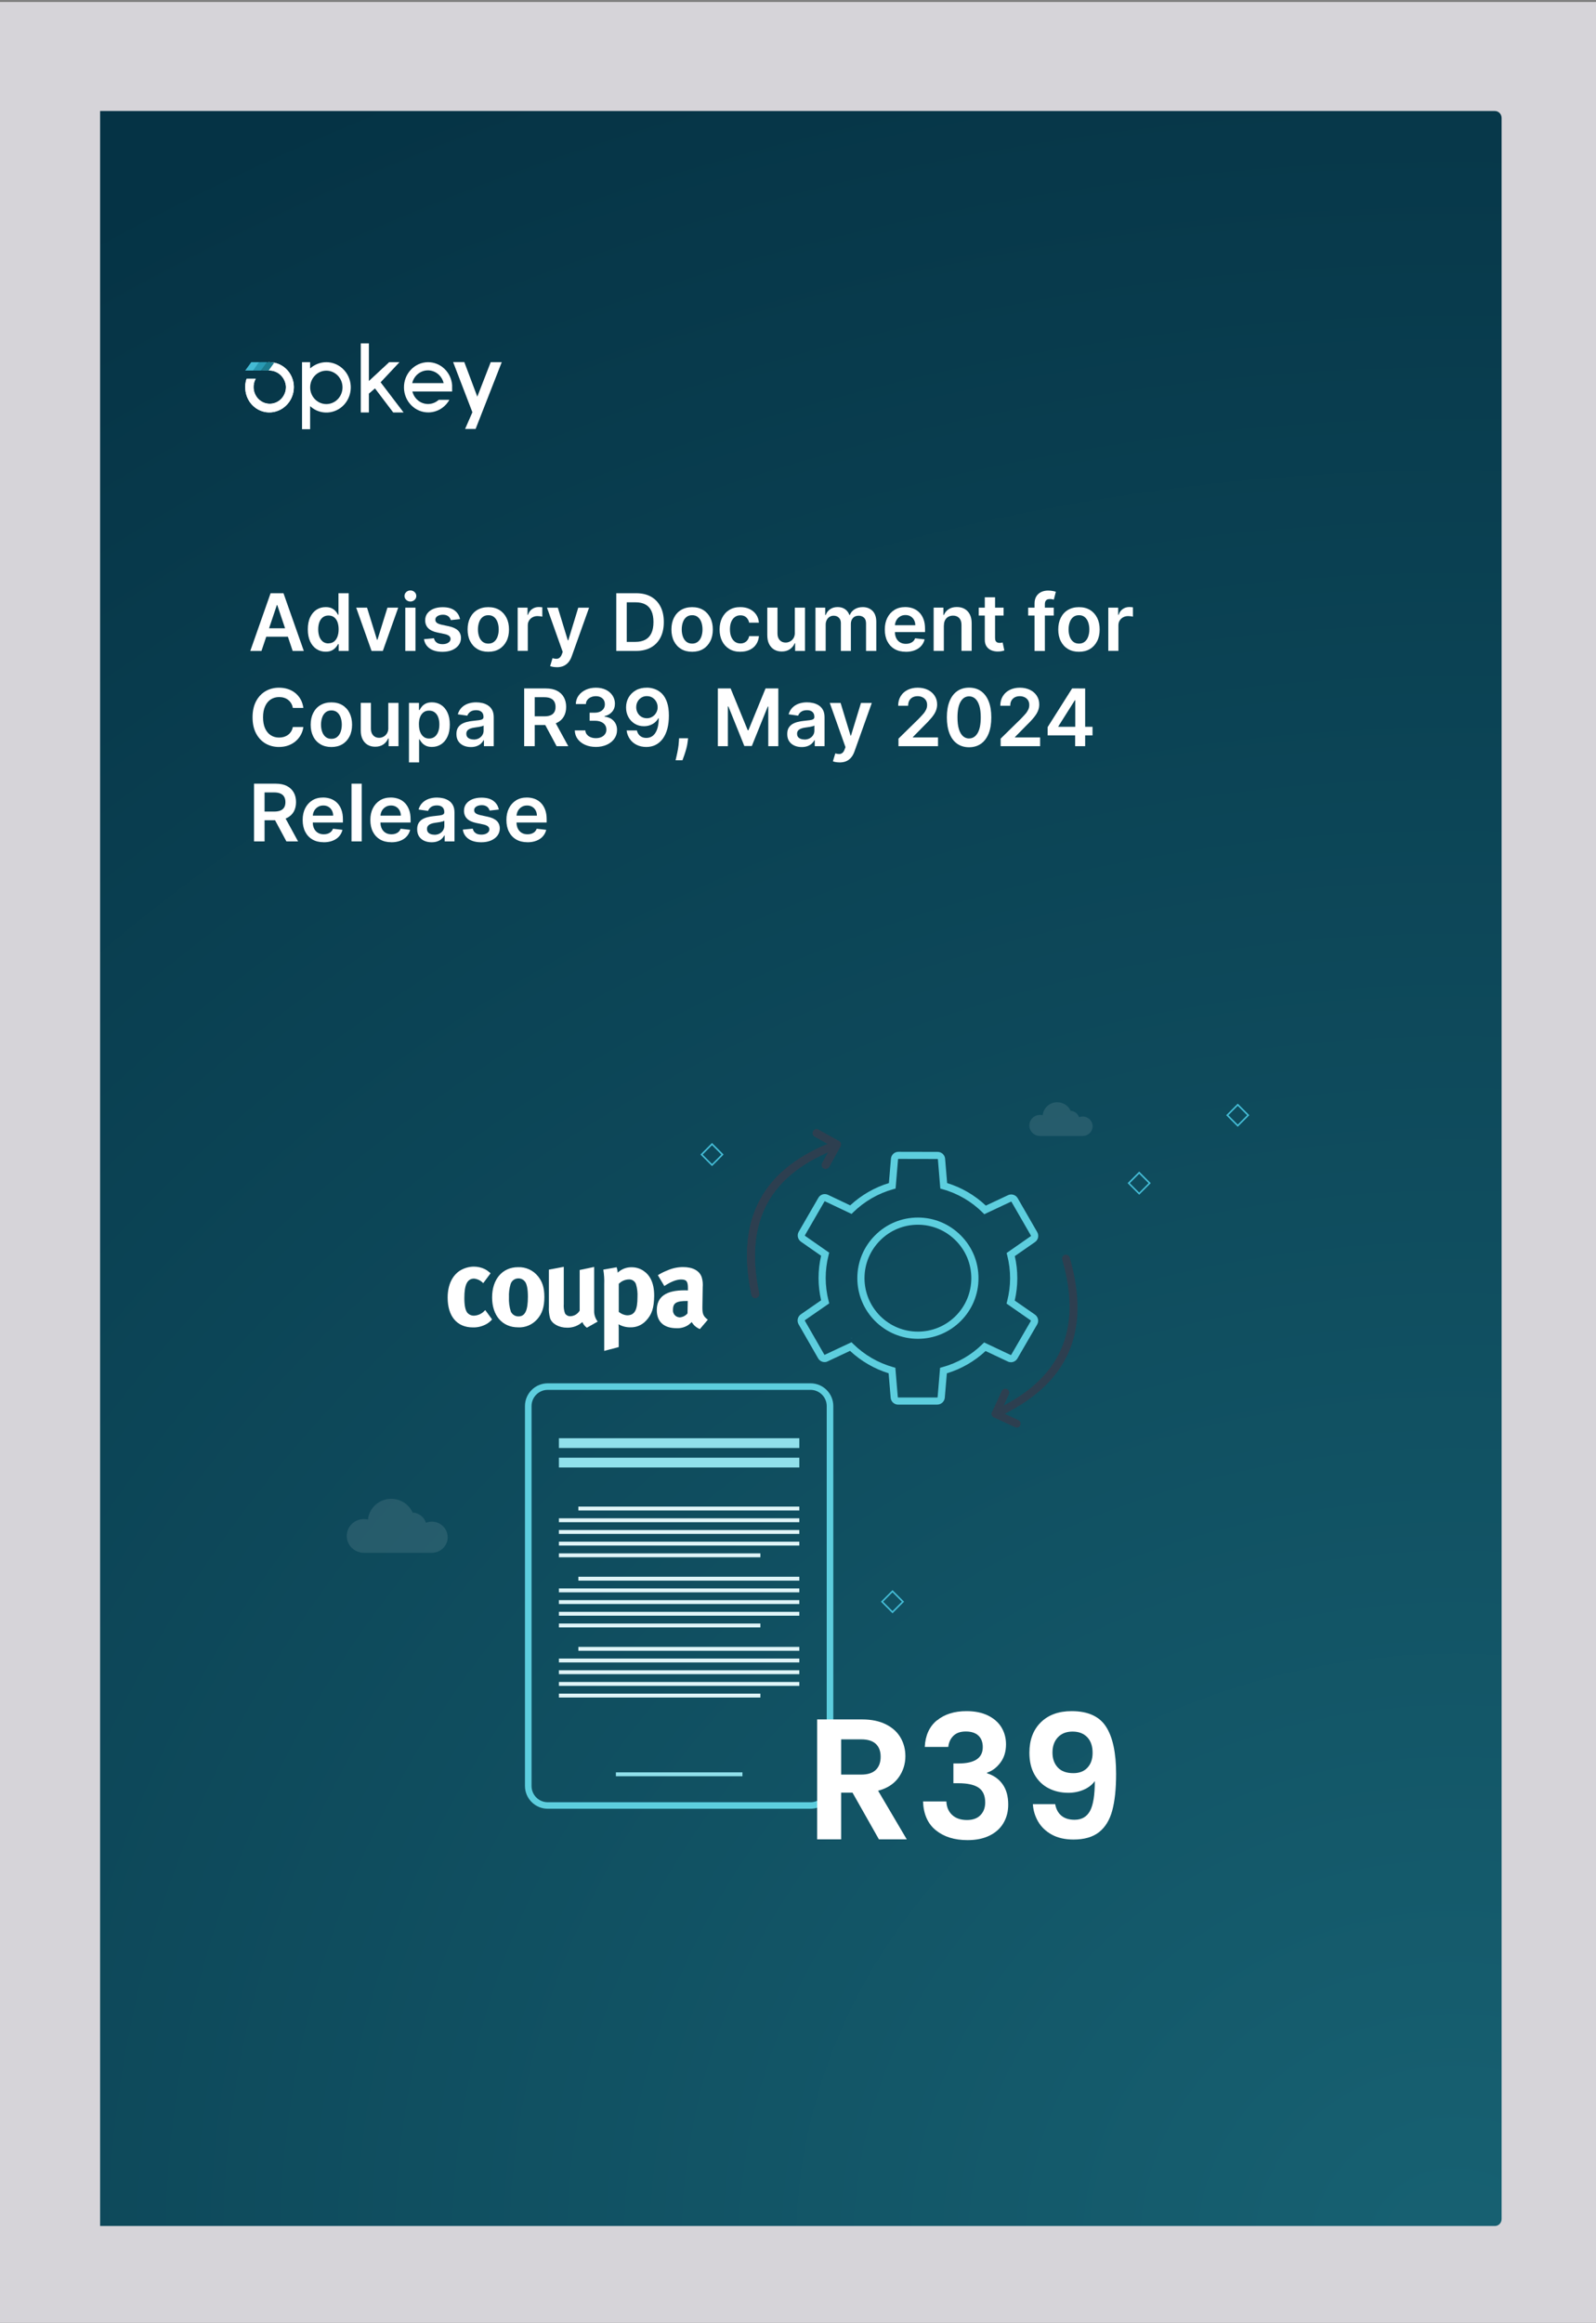 <?xml version="1.0" encoding="UTF-8"?>
<svg id="Layer_1" data-name="Layer 1" xmlns="http://www.w3.org/2000/svg" xmlns:xlink="http://www.w3.org/1999/xlink" viewBox="0 0 402.55 585.4"><rect x="0" y="0" width="402.55" height="585.4" fill="#808080" stroke="none"/>
  <defs>
    <style>
      .cls-1 {
        fill-rule: evenodd;
      }

      .cls-1, .cls-2, .cls-3, .cls-4, .cls-5, .cls-6, .cls-7, .cls-8, .cls-9, .cls-10, .cls-11, .cls-12, .cls-13 {
        stroke-width: 0px;
      }

      .cls-1, .cls-10 {
        fill: #fff;
      }

      .cls-2 {
        fill: #d6d4d9;
        isolation: isolate;
      }

      .cls-3 {
        fill: #5dcede;
      }

      .cls-4 {
        fill: none;
      }

      .cls-5 {
        fill: #e0f5f8;
      }

      .cls-6 {
        fill: #2d3f50;
      }

      .cls-7 {
        fill: #1c7c90;
      }

      .cls-14 {
        opacity: .1;
      }

      .cls-15 {
        clip-path: url(#clippath);
      }

      .cls-8 {
        fill: url(#radial-gradient);
      }

      .cls-9 {
        fill: #44bcd6;
      }

      .cls-11 {
        fill: #44bad4;
      }

      .cls-12 {
        fill: #2999b3;
      }

      .cls-13 {
        fill: #91e0eb;
      }
    </style>
    <radialGradient id="radial-gradient" cx="5261.52" cy="8560.19" fx="5261.52" fy="8560.19" r="685.6" gradientTransform="translate(-7936.35 -4011.56) rotate(90) scale(.87 -.97)" gradientUnits="userSpaceOnUse">
      <stop offset="0" stop-color="#176172"/>
      <stop offset="1" stop-color="#053345"/>
    </radialGradient>
    <clipPath id="clippath">
      <path class="cls-4" d="M67.16,103.89c3.39.44,6.49-2.05,6.91-5.55.06-.52.06-1.05,0-1.57-.37-2.9-2.63-5.15-5.44-5.44-1.96-.27-3.92.5-5.21,2.05h4.45c2.22-.02,4.08,1.73,4.25,4.02.08,2.33-1.69,4.28-3.94,4.36-2.25.08-4.14-1.74-4.22-4.07-.03-.79.16-1.56.54-2.24h-2.31c-.31.9-.41,1.86-.3,2.81.27,2.92,2.46,5.26,5.28,5.63Z"/>
    </clipPath>
  </defs>
  <rect class="cls-2" x="0" y=".5" width="404" height="588"/>
  <path class="cls-8" d="M25.25,561.02V27.98h351.77c.93-.02,1.7.75,1.72,1.71,0,.02,0,.05,0,.07v529.51c0,.97-.75,1.75-1.69,1.75H25.25Z"/>
  <g>
    <path class="cls-1" d="M67.16,103.89c3.39.44,6.49-2.05,6.91-5.55.06-.52.06-1.05,0-1.57-.37-2.9-2.63-5.15-5.44-5.44-1.96-.27-3.92.5-5.21,2.05h4.45c2.22-.02,4.08,1.73,4.25,4.02.08,2.33-1.69,4.28-3.94,4.36-2.25.08-4.14-1.74-4.22-4.07-.03-.79.16-1.56.54-2.24h-2.31c-.31.9-.41,1.86-.3,2.81.27,2.92,2.46,5.26,5.28,5.63Z"/>
    <path class="cls-10" d="M76.18,108.17h2.04v-5.81c2.53,2.34,6.42,2.11,8.69-.5,2.26-2.61,2.05-6.63-.49-8.96-1.13-1.04-2.6-1.62-4.12-1.62-1.5.01-2.94.57-4.08,1.57v-1.57h-2.04v16.9ZM82.31,101.84c-2.26,0-4.08-1.89-4.08-4.21s1.83-4.21,4.08-4.21,4.08,1.89,4.08,4.21c0,2.33-1.83,4.21-4.08,4.21,0,0,0,0,0,0Z"/>
    <path class="cls-10" d="M99.19,103.95h2.6l-5.79-7.6,4.76-5.07h-2.6l-5.12,4.75v-9.49h-2.04v17.42h2.04v-4.75l1.54-1.32,4.6,6.07Z"/>
    <path class="cls-10" d="M114.04,97.08c-.25-3.3-2.93-5.83-6.14-5.8-3.39.07-6.08,2.96-6.01,6.46.07,3.5,2.87,6.28,6.26,6.2,2.15-.05,4.12-1.25,5.19-3.17h-2.68c-1.69,1.54-4.27,1.37-5.76-.37-.43-.5-.73-1.09-.89-1.74h10.03v-1.59ZM103.97,96.56c.53-2.26,2.74-3.65,4.93-3.1,1.48.37,2.64,1.57,3,3.1h-7.94Z"/>
    <path class="cls-10" d="M126.57,91.28h-2.8l-3.38,8.69-3.28-8.71h-2.82l4.86,12.64-1.84,4.21h2.65l6.6-16.85"/>
    <path class="cls-10" d="M67.16,103.89c3.39.44,6.49-2.05,6.91-5.55.06-.52.06-1.05,0-1.57-.37-2.9-2.63-5.15-5.44-5.44-1.96-.27-3.92.5-5.21,2.05h4.45c2.22-.02,4.08,1.73,4.25,4.02.08,2.33-1.69,4.28-3.94,4.36-2.25.08-4.14-1.74-4.22-4.07-.03-.79.16-1.56.54-2.24h-2.31c-.31.9-.41,1.86-.3,2.81.27,2.92,2.46,5.26,5.28,5.63Z"/>
    <g class="cls-15">
      <path class="cls-7" d="M67.22,91.28h2.04l-1.5,2.11h-2.04l1.5-2.11Z"/>
    </g>
    <path class="cls-7" d="M65.78,91.28h2.06l-1.54,2.11h-2.04l1.52-2.11Z"/>
    <path class="cls-12" d="M65.27,91.28h2.04l-1.54,2.11h-2.1l1.59-2.11Z"/>
    <path class="cls-11" d="M63.38,91.28h1.95l-1.54,2.11h-1.95l1.54-2.11Z"/>
  </g>
  <g>
    <path class="cls-9" d="M312.19,283.99l-2.92-2.92,2.92-2.92,2.92,2.92-2.92,2.92ZM309.83,281.07l2.36,2.36,2.36-2.36-2.36-2.36-2.36,2.36Z"/>
    <path class="cls-9" d="M225.11,406.6l-2.92-2.92,2.92-2.92,2.92,2.92-2.92,2.92ZM222.75,403.68l2.36,2.36,2.36-2.36-2.36-2.36-2.36,2.36Z"/>
    <path class="cls-9" d="M287.33,301.11l-2.92-2.92,2.92-2.92,2.92,2.92-2.92,2.92ZM284.97,298.2l2.36,2.36,2.36-2.36-2.36-2.36-2.36,2.36Z"/>
    <path class="cls-9" d="M179.59,293.9l-2.92-2.92,2.92-2.92,2.92,2.92-2.92,2.92ZM177.23,290.99l2.36,2.36,2.36-2.36-2.36-2.36-2.36,2.36Z"/>
    <g>
      <path class="cls-3" d="M204.44,455.86h-66.29c-3.16,0-5.74-2.57-5.74-5.74v-95.75c0-3.16,2.57-5.73,5.74-5.73h66.29c3.16,0,5.74,2.57,5.74,5.73v95.75c0,3.16-2.57,5.74-5.74,5.74ZM138.15,350.29c-2.25,0-4.08,1.83-4.08,4.09v95.75c0,2.25,1.83,4.09,4.08,4.09h66.29c2.25,0,4.08-1.83,4.08-4.09v-95.75c0-2.25-1.83-4.09-4.08-4.09h-66.29Z"/>
      <g>
        <g>
          <rect class="cls-13" x="140.97" y="362.48" width="60.64" height="2.46"/>
          <rect class="cls-13" x="140.97" y="367.39" width="60.64" height="2.46"/>
        </g>
        <rect class="cls-13" x="155.34" y="446.69" width="31.92" height=".98"/>
        <g>
          <rect class="cls-5" x="140.97" y="426.85" width="50.82" height=".98"/>
          <rect class="cls-5" x="140.97" y="423.91" width="60.64" height=".98"/>
          <rect class="cls-5" x="140.97" y="420.96" width="60.64" height=".98"/>
          <rect class="cls-5" x="140.97" y="418.01" width="60.64" height=".98"/>
          <rect class="cls-5" x="145.88" y="415.07" width="55.73" height=".98"/>
          <rect class="cls-5" x="140.97" y="409.18" width="50.82" height=".98"/>
          <rect class="cls-5" x="140.97" y="406.23" width="60.64" height=".98"/>
          <rect class="cls-5" x="140.97" y="403.28" width="60.64" height=".98"/>
          <rect class="cls-5" x="140.97" y="400.34" width="60.64" height=".98"/>
          <rect class="cls-5" x="145.88" y="397.39" width="55.73" height=".98"/>
          <rect class="cls-5" x="140.97" y="391.5" width="50.82" height=".98"/>
          <rect class="cls-5" x="140.97" y="388.55" width="60.64" height=".98"/>
          <rect class="cls-5" x="140.97" y="385.61" width="60.64" height=".98"/>
          <rect class="cls-5" x="140.97" y="382.66" width="60.64" height=".98"/>
          <rect class="cls-5" x="145.88" y="379.71" width="55.73" height=".98"/>
        </g>
      </g>
    </g>
    <g>
      <path class="cls-10" d="M221.69,463.58l-6.67-11.78h-2.86v11.78h-6.06v-30.23h11.35c2.34,0,4.33.41,5.98,1.23,1.65.82,2.88,1.93,3.7,3.34.82,1.4,1.23,2.97,1.23,4.7,0,1.99-.58,3.79-1.73,5.39-1.16,1.6-2.87,2.71-5.15,3.31l7.23,12.26h-7.02ZM212.16,447.25h5.07c1.65,0,2.87-.4,3.68-1.19.81-.79,1.21-1.9,1.21-3.31s-.4-2.46-1.21-3.23c-.81-.76-2.04-1.15-3.68-1.15h-5.07v8.88Z"/>
      <path class="cls-10" d="M236.31,433.62c1.89-1.57,4.38-2.36,7.47-2.36,2.11,0,3.91.37,5.41,1.1,1.5.74,2.63,1.73,3.4,2.99.76,1.26,1.15,2.68,1.15,4.27,0,1.82-.47,3.36-1.41,4.61-.94,1.26-2.06,2.1-3.36,2.53v.17c1.67.52,2.98,1.44,3.92,2.77.94,1.33,1.41,3.03,1.41,5.11,0,1.73-.4,3.28-1.19,4.63-.79,1.36-1.96,2.42-3.51,3.18-1.55.77-3.4,1.15-5.57,1.15-3.26,0-5.92-.82-7.97-2.47-2.05-1.65-3.13-4.07-3.25-7.28h5.89c.06,1.42.54,2.55,1.45,3.4.91.85,2.16,1.28,3.75,1.28,1.47,0,2.61-.41,3.4-1.23.79-.82,1.19-1.88,1.19-3.18,0-1.73-.55-2.97-1.65-3.73-1.1-.75-2.8-1.13-5.11-1.13h-1.26v-4.98h1.26c4.1,0,6.15-1.37,6.15-4.12,0-1.24-.37-2.21-1.1-2.9-.74-.69-1.8-1.04-3.18-1.04s-2.4.37-3.14,1.1-1.16,1.67-1.28,2.79h-5.93c.14-2.89,1.16-5.12,3.05-6.69Z"/>
      <path class="cls-10" d="M267.72,457.62c.82.68,1.93,1.02,3.31,1.02,1.79,0,3.09-.74,3.9-2.23.81-1.49,1.21-3.99,1.21-7.52-.66.92-1.6,1.65-2.79,2.17-1.2.52-2.49.78-3.88.78-1.85,0-3.52-.38-5-1.15-1.49-.76-2.66-1.91-3.53-3.42-.87-1.52-1.3-3.36-1.3-5.52,0-3.21.95-5.75,2.86-7.65,1.91-1.89,4.5-2.84,7.8-2.84,4.1,0,7,1.31,8.68,3.94,1.69,2.63,2.53,6.58,2.53,11.87,0,3.75-.32,6.83-.97,9.23-.65,2.4-1.76,4.22-3.34,5.46-1.57,1.24-3.72,1.86-6.43,1.86-2.14,0-3.96-.41-5.46-1.23-1.5-.82-2.65-1.91-3.44-3.25-.79-1.34-1.25-2.82-1.36-4.44h5.63c.23,1.27.76,2.25,1.58,2.92ZM274.28,445.51c.87-.92,1.3-2.17,1.3-3.73,0-1.7-.45-3.02-1.36-3.96-.91-.94-2.14-1.41-3.7-1.41s-2.79.48-3.7,1.45c-.91.97-1.36,2.25-1.36,3.83s.44,2.78,1.32,3.75c.88.97,2.2,1.45,3.96,1.45,1.5,0,2.69-.46,3.55-1.39Z"/>
    </g>
    <g id="Upgrade_setting" data-name="Upgrade setting">
      <path class="cls-6" d="M208.23,294.6c-.16,0-.32-.04-.48-.12-.47-.27-.65-.86-.38-1.35l2.38-4.28-4.28-2.4c-.47-.27-.65-.86-.38-1.35.27-.47.86-.65,1.35-.38l5.16,2.87c.47.27.65.86.38,1.35l-2.86,5.16c-.2.31-.54.5-.89.5Z"/>
      <path class="cls-6" d="M190.51,327.16c-.46,0-.86-.32-.97-.78-4.07-19.33,2.87-32.04,21.21-38.86.51-.19,1.08.07,1.27.58.19.51-.07,1.08-.58,1.27-17.27,6.42-23.8,18.4-19.96,36.59.11.54-.23,1.05-.77,1.17-.05.01-.12.03-.2.03Z"/>
      <path class="cls-6" d="M208.23,294.6c-.16,0-.32-.04-.48-.12-.47-.27-.65-.86-.38-1.35l2.38-4.28-4.28-2.4c-.47-.27-.65-.86-.38-1.35.27-.47.86-.65,1.35-.38l5.16,2.87c.47.27.65.86.38,1.35l-2.86,5.16c-.2.31-.54.5-.89.5Z"/>
      <path class="cls-6" d="M190.51,327.16c-.46,0-.86-.32-.97-.78-4.07-19.33,2.87-32.04,21.21-38.86.51-.19,1.08.07,1.27.58.19.51-.07,1.08-.58,1.27-17.27,6.42-23.8,18.4-19.96,36.59.11.54-.23,1.05-.77,1.17-.05.01-.12.03-.2.03Z"/>
      <g>
        <path class="cls-6" d="M254.37,350.39c-.1-.13-.23-.23-.38-.3-.5-.24-1.09-.01-1.31.47l-2.48,5.35c-.24.5-.01,1.09.47,1.31l5.35,2.48c.5.24,1.09.01,1.31-.47.24-.5.01-1.09-.47-1.31l-4.45-2.07,2.06-4.45c.17-.33.11-.72-.1-1Z"/>
        <path class="cls-6" d="M269.65,316.61c-.24-.32-.66-.48-1.06-.37-.52.16-.82.7-.67,1.22,5.17,17.88-.46,30.29-17.21,37.97-.5.23-.72.82-.49,1.31.23.49.82.72,1.31.49,17.8-8.16,23.77-21.33,18.28-40.31-.03-.11-.09-.22-.16-.3Z"/>
      </g>
      <g>
        <path class="cls-3" d="M214.44,337.27c.18-.07.37-.08.56-.05-.18-.05-.38-.03-.56.05ZM214.44,337.27c.18-.07.37-.08.56-.05-.18-.05-.38-.03-.56.05ZM214.44,337.27c.18-.07.37-.08.56-.05-.18-.05-.38-.03-.56.05ZM214.44,337.27c.18-.07.37-.08.56-.05-.18-.05-.38-.03-.56.05ZM214.44,337.27c.18-.07.37-.08.56-.05-.18-.05-.38-.03-.56.05Z"/>
        <path class="cls-3" d="M236.41,354.01h-9.88c-.98,0-1.81-.77-1.88-1.74l-.52-6.16c-3.61-1.12-6.95-3.06-9.73-5.65l-5.57,2.61c-.3.18-.62.22-.84.22-.68,0-1.29-.35-1.64-.95l-4.93-8.58c-.48-.86-.24-1.93.56-2.5l5.12-3.54c-.42-1.85-.64-3.74-.64-5.62s.21-3.75.64-5.61l-5.08-3.54c-.81-.58-1.05-1.66-.57-2.5l4.95-8.55c.48-.86,1.53-1.19,2.44-.77l5.6,2.66c2.79-2.58,6.14-4.52,9.76-5.62l.52-6.15c.09-.99.9-1.73,1.89-1.73l9.89.02c.97,0,1.8.75,1.88,1.72l.51,6.14c3.63,1.11,6.99,3.06,9.76,5.68l5.6-2.63c.88-.42,1.96-.09,2.44.77l4.93,8.55c.49.86.24,1.96-.58,2.51l-5.08,3.53c.42,1.82.63,3.69.63,5.59s-.22,3.75-.65,5.61l5.09,3.53c.81.57,1.06,1.64.57,2.49l-4.97,8.56c-.34.59-.97.97-1.65.97-.21,0-.52-.04-.84-.21l-5.55-2.62c-2.78,2.59-6.13,4.52-9.77,5.62l-.52,6.15c-.09.97-.92,1.73-1.89,1.73ZM214.77,338.29l.45.44c2.8,2.75,6.26,4.76,10.01,5.82l.6.17.62,7.41.08.08h9.88s.08-.04.08-.08l.62-7.4.61-.17c3.78-1.04,7.26-3.03,10.05-5.78l.45-.44,6.72,3.17h0s.11-.05.11-.05l4.97-8.56s0-.08-.04-.11l-6.11-4.25.16-.61c.49-1.9.74-3.85.74-5.77s-.24-3.9-.72-5.75l-.16-.61,6.12-4.26c.05-.04.04-.08.03-.11l-4.93-8.55s-.07-.05-.1-.03l-6.75,3.17-.45-.45c-2.79-2.77-6.26-4.79-10.03-5.84l-.61-.17-.61-7.39s-.04-.07-.08-.07l-9.89-.02s-.08.03-.08.08l-.62,7.39-.61.17c-3.77,1.05-7.24,3.05-10.05,5.79l-.45.44-6.72-3.19s-.07-.01-.1.03l-4.95,8.56s0,.09.04.12l6.09,4.24-.15.61c-.49,1.91-.73,3.85-.73,5.77s.25,3.89.73,5.79l.16.61-6.13,4.24s-.05.07-.02.13l4.92,8.56s.04.04.03.06l.07-.03,6.75-3.16ZM231.52,337.42c-4.08,0-7.92-1.59-10.81-4.48-2.88-2.9-4.47-6.74-4.47-10.81s1.59-7.91,4.49-10.8c2.87-2.88,6.71-4.47,10.79-4.47,4.09,0,7.92,1.61,10.81,4.5,2.89,2.89,4.48,6.73,4.47,10.8,0,4.08-1.6,7.91-4.48,10.79h0c-2.89,2.88-6.73,4.47-10.8,4.47ZM231.53,308.67c-3.62,0-6.99,1.4-9.52,3.94-2.55,2.55-3.96,5.93-3.96,9.52s1.4,6.97,3.94,9.53c2.54,2.54,5.92,3.95,9.52,3.95s6.98-1.4,9.53-3.94h0c2.54-2.54,3.94-5.92,3.95-9.51,0-3.59-1.39-6.97-3.94-9.52-2.55-2.55-5.92-3.96-9.51-3.97Z"/>
        <path class="cls-3" d="M226.51,300.47c.14-.1.24-.22.33-.36-.07.14-.19.27-.33.36Z"/>
        <path class="cls-3" d="M215.38,306.88c-.11.08-.22.13-.34.15.13-.04.24-.08.34-.15Z"/>
      </g>
    </g>
    <g>
      <path class="cls-10" d="M122.8,333.65c-1.08.61-2.29.94-3.53.9-4,0-6.36-2.79-6.36-7.51,0-3.36,1.28-5.57,2.99-6.73,1.08-.69,2.32-1.07,3.6-1.08.98,0,1.95.21,2.82.65.52.27.98.63,1.42,1.02l-1.86,2.5c-.6-.65-1.42-1.05-2.29-1.15-1.71,0-2.47,1.48-2.47,4.89,0,1.9.26,3.03.71,3.66.42.52,1.07.81,1.73.79,1-.05,1.94-.47,2.61-1.19l.23-.21,1.71,2.34c-.37.45-.82.82-1.31,1.11Z"/>
      <path class="cls-10" d="M135.47,332.51c-1.21,1.37-2.99,2.13-4.81,2.02-3.95,0-6.54-2.95-6.54-7.54s2.61-7.62,6.54-7.62c1.9-.08,3.73.73,4.96,2.2,1.16,1.37,1.68,2.95,1.68,5.31,0,2.52-.56,4.21-1.82,5.63ZM132.37,322.97c-.39-.5-1-.79-1.65-.77-.9,0-1.71.61-1.95,1.48-.31,1.05-.45,2.15-.4,3.24-.06,1.24.1,2.49.48,3.66.36.74,1.11,1.21,1.94,1.19,1.65,0,2.36-1.48,2.36-4.96,0-1.94-.26-3.21-.77-3.86Z"/>
      <path class="cls-10" d="M148.01,334.62c-.5-.36-.89-.86-1.13-1.42-1.05.95-2.42,1.45-3.84,1.42-2.05,0-3.81-.97-4.29-2.36-.26-.94-.37-1.92-.31-2.91v-9.36l3.76-.71v9.35c-.06.81.03,1.63.31,2.39.29.45.79.73,1.34.71.98-.03,1.87-.56,2.36-1.42v-10.23l3.65-.77v11.12c-.02.95.31,1.89.89,2.65l-2.73,1.55Z"/>
      <path class="cls-10" d="M162.92,332.88c-1,1.08-2.42,1.68-3.89,1.65-1.07.02-2.11-.26-3.03-.77.05.4.06.79.06,1.19v4.55l-3.66.97v-16.82c.05-1.23-.03-2.45-.23-3.66l3.37-.6c.13.45.23.9.26,1.37.95-.92,2.26-1.42,3.58-1.37,1.03,0,2.05.31,2.91.89,1.57,1.05,2.71,2.92,2.71,6.28-.05,3.12-.56,4.71-2.08,6.33ZM160.42,323.69c-.24-.77-1-1.29-1.82-1.23-.95.02-1.87.42-2.53,1.11v7.07c.6.5,1.34.81,2.11.86,1.87,0,2.61-1.28,2.61-4.6.06-1.1-.06-2.16-.37-3.21h0Z"/>
      <path class="cls-10" d="M176.52,334.96c-.86-.34-1.58-.95-2.05-1.76-.27.27-.56.53-.89.76-.87.56-1.89.84-2.92.79-3.24,0-5-1.65-5-4.55,0-3.41,2.36-5,6.99-5,.29,0,.56,0,.86.03v-.6c0-1.61-.31-2.16-1.71-2.16-1.23,0-2.65.6-4.24,1.65l-1.63-2.73c.74-.47,1.53-.87,2.36-1.19,1.26-.56,2.61-.86,3.99-.86,2.45,0,4.12.9,4.7,2.53.26.84.34,1.74.26,2.61l-.08,4.89c0,1.6.08,2.28,1.37,3.24l-1.99,2.34ZM173.27,327.89c-2.65,0-3.53.48-3.53,2.21-.1.95.6,1.81,1.55,1.9.05,0,.1,0,.13.02.77-.05,1.48-.4,1.99-1l.06-3.13h-.19Z"/>
    </g>
    <g class="cls-14">
      <path class="cls-10" d="M112.91,387.43c0-2.17-1.79-3.93-3.99-3.93-.52,0-1.02.1-1.48.28-.46-1.43-1.79-2.49-3.37-2.58-.92-2.03-2.99-3.45-5.39-3.45-3.06,0-5.57,2.29-5.87,5.22-.33-.08-.68-.12-1.03-.12-2.39,0-4.32,1.9-4.32,4.25s1.93,4.25,4.32,4.25h17.35c2.11-.11,3.79-1.82,3.79-3.93Z"/>
    </g>
    <g class="cls-14">
      <path class="cls-10" d="M275.59,283.86c0-1.36-1.12-2.46-2.5-2.46-.33,0-.64.06-.93.18-.29-.9-1.12-1.56-2.11-1.62-.58-1.27-1.87-2.16-3.38-2.16-1.92,0-3.49,1.43-3.68,3.27-.21-.05-.42-.08-.65-.08-1.5,0-2.71,1.19-2.71,2.66s1.21,2.66,2.71,2.66h10.87c1.32-.07,2.38-1.14,2.38-2.46Z"/>
    </g>
  </g>
  <g>
    <path class="cls-10" d="M65.94,164.06h-2.81l5.12-14.55h3.25l5.13,14.55h-2.81l-3.88-11.56h-.11l-3.88,11.56ZM66.03,158.35h7.67v2.12h-7.67v-2.12Z"/>
    <path class="cls-10" d="M82.14,164.25c-.86,0-1.62-.22-2.3-.66-.68-.44-1.21-1.08-1.61-1.92-.39-.84-.59-1.86-.59-3.05s.2-2.24.6-3.07c.4-.84.94-1.47,1.62-1.9.68-.43,1.44-.64,2.28-.64.64,0,1.17.11,1.58.32s.74.47.98.77c.24.3.43.58.56.85h.11v-5.44h2.58v14.55h-2.53v-1.72h-.16c-.13.27-.32.55-.58.84s-.58.55-.99.76c-.41.21-.93.31-1.56.31ZM82.85,162.14c.54,0,1.01-.15,1.39-.44s.67-.71.87-1.24c.2-.53.3-1.15.3-1.85s-.1-1.32-.29-1.84c-.2-.52-.49-.93-.87-1.21-.38-.29-.85-.43-1.4-.43s-1.05.15-1.43.45c-.38.3-.67.71-.87,1.24-.19.53-.29,1.13-.29,1.8s.1,1.29.29,1.82.49.95.87,1.26c.39.31.86.46,1.42.46Z"/>
    <path class="cls-10" d="M100.44,153.15l-3.88,10.91h-2.84l-3.88-10.91h2.74l2.51,8.1h.11l2.52-8.1h2.73Z"/>
    <path class="cls-10" d="M103.51,151.6c-.41,0-.76-.14-1.05-.41-.29-.27-.44-.6-.44-.98s.15-.72.44-.99c.29-.27.64-.41,1.05-.41s.76.14,1.05.41c.29.27.44.6.44.99s-.14.71-.44.98c-.29.27-.64.41-1.05.41ZM102.22,164.06v-10.91h2.57v10.91h-2.57Z"/>
    <path class="cls-10" d="M116.05,156.03l-2.34.26c-.07-.24-.18-.46-.34-.67-.16-.21-.38-.38-.66-.5-.27-.13-.61-.19-1.01-.19-.54,0-.98.12-1.35.35s-.54.53-.54.9c0,.32.11.58.35.77.24.2.64.36,1.19.49l1.86.4c1.03.22,1.8.58,2.3,1.06.5.48.76,1.12.76,1.9,0,.69-.21,1.29-.6,1.81-.4.52-.94.93-1.64,1.23-.7.29-1.51.44-2.41.44-1.34,0-2.41-.28-3.22-.84s-1.3-1.34-1.46-2.35l2.51-.24c.11.49.36.86.72,1.12s.85.38,1.44.38,1.1-.12,1.47-.38c.37-.25.56-.56.56-.93,0-.31-.12-.57-.36-.77-.24-.2-.61-.36-1.11-.47l-1.86-.39c-1.05-.22-1.82-.59-2.32-1.1-.5-.52-.75-1.18-.75-1.97,0-.67.18-1.26.55-1.75.37-.49.89-.88,1.55-1.15.66-.27,1.43-.41,2.3-.41,1.28,0,2.29.27,3.02.82s1.19,1.28,1.37,2.21Z"/>
    <path class="cls-10" d="M123.16,164.27c-1.06,0-1.99-.23-2.77-.7s-1.38-1.12-1.81-1.97c-.43-.84-.64-1.83-.64-2.95s.21-2.11.64-2.96c.43-.85,1.03-1.51,1.81-1.97s1.71-.7,2.77-.7,1.99.23,2.77.7,1.38,1.13,1.81,1.97c.43.85.64,1.83.64,2.96s-.21,2.11-.64,2.95c-.43.84-1.03,1.5-1.81,1.97s-1.71.7-2.77.7ZM123.18,162.21c.58,0,1.06-.16,1.45-.48.39-.32.68-.75.87-1.29.19-.54.29-1.14.29-1.8s-.1-1.27-.29-1.81c-.19-.54-.48-.97-.87-1.3-.39-.32-.87-.48-1.45-.48s-1.08.16-1.47.48-.68.75-.87,1.3c-.19.54-.29,1.15-.29,1.81s.1,1.26.29,1.8c.19.54.48.97.87,1.29.39.32.88.48,1.47.48Z"/>
    <path class="cls-10" d="M130.57,164.06v-10.91h2.49v1.82h.11c.2-.63.54-1.12,1.03-1.46.48-.34,1.04-.52,1.66-.52.14,0,.3,0,.48.02.18.01.32.03.44.05v2.36c-.11-.04-.28-.07-.52-.1-.23-.03-.46-.05-.68-.05-.47,0-.89.1-1.26.3-.37.2-.66.48-.88.83s-.32.76-.32,1.23v6.41h-2.57Z"/>
    <path class="cls-10" d="M140.44,168.15c-.35,0-.67-.03-.97-.08-.29-.05-.53-.12-.71-.19l.6-2c.38.11.71.16,1,.16.29,0,.55-.1.78-.27.22-.18.42-.47.57-.88l.22-.59-3.96-11.14h2.73l2.52,8.24h.11l2.52-8.24h2.73l-4.37,12.23c-.2.58-.47,1.07-.81,1.49-.34.41-.75.73-1.23.95-.49.22-1.06.33-1.74.33Z"/>
    <path class="cls-10" d="M160.37,164.06h-4.93v-14.55h5.03c1.44,0,2.69.29,3.72.87s1.84,1.41,2.4,2.5c.56,1.08.84,2.38.84,3.89s-.28,2.82-.84,3.91c-.56,1.09-1.37,1.92-2.42,2.51-1.05.58-2.32.87-3.8.87ZM158.07,161.78h2.17c1.01,0,1.86-.19,2.54-.56.68-.37,1.19-.93,1.53-1.67.34-.74.51-1.67.51-2.78s-.17-2.04-.51-2.77c-.34-.74-.84-1.29-1.51-1.65-.67-.37-1.49-.55-2.48-.55h-2.24v9.99Z"/>
    <path class="cls-10" d="M174.57,164.27c-1.06,0-1.99-.23-2.77-.7s-1.38-1.12-1.81-1.97c-.43-.84-.64-1.83-.64-2.95s.21-2.11.64-2.96c.43-.85,1.03-1.51,1.81-1.97s1.71-.7,2.77-.7,1.99.23,2.77.7,1.38,1.13,1.81,1.97c.43.85.64,1.83.64,2.96s-.21,2.11-.64,2.95c-.43.84-1.03,1.5-1.81,1.97s-1.71.7-2.77.7ZM174.58,162.21c.58,0,1.06-.16,1.45-.48.39-.32.68-.75.87-1.29.19-.54.29-1.14.29-1.8s-.1-1.27-.29-1.81c-.19-.54-.48-.97-.87-1.3-.39-.32-.87-.48-1.45-.48s-1.08.16-1.47.48-.68.75-.87,1.3c-.19.54-.29,1.15-.29,1.81s.1,1.26.29,1.8c.19.54.48.97.87,1.29.39.32.88.48,1.47.48Z"/>
    <path class="cls-10" d="M186.73,164.27c-1.09,0-2.02-.24-2.8-.72-.78-.48-1.38-1.14-1.8-1.98-.42-.85-.63-1.82-.63-2.92s.21-2.09.64-2.94c.43-.85,1.03-1.51,1.81-1.99.78-.48,1.7-.71,2.77-.71.88,0,1.67.16,2.35.49s1.23.78,1.64,1.37c.41.59.64,1.28.7,2.06h-2.46c-.1-.53-.34-.96-.71-1.32-.37-.35-.87-.53-1.49-.53-.53,0-.99.14-1.38.42-.4.28-.71.69-.93,1.21-.22.53-.33,1.16-.33,1.89s.11,1.38.33,1.91c.22.53.53.94.92,1.23.4.29.86.43,1.4.43.38,0,.72-.07,1.02-.22s.55-.35.76-.63c.2-.27.34-.61.42-1h2.46c-.06.77-.29,1.45-.68,2.05-.39.59-.93,1.06-1.61,1.39-.68.33-1.47.5-2.39.5Z"/>
    <path class="cls-10" d="M200.47,159.47v-6.32h2.57v10.91h-2.49v-1.94h-.11c-.25.61-.65,1.11-1.21,1.5s-1.25.58-2.07.58c-.71,0-1.35-.16-1.89-.48-.55-.32-.97-.79-1.28-1.4-.31-.61-.46-1.36-.46-2.23v-6.95h2.57v6.55c0,.69.19,1.24.57,1.65s.88.61,1.49.61c.38,0,.75-.09,1.1-.28.35-.18.65-.46.88-.83.23-.37.34-.83.34-1.38Z"/>
    <path class="cls-10" d="M205.68,164.06v-10.91h2.46v1.85h.13c.23-.62.6-1.11,1.13-1.47s1.15-.53,1.88-.53,1.36.18,1.87.54c.51.36.87.84,1.08,1.46h.11c.24-.61.65-1.09,1.22-1.45.58-.36,1.26-.54,2.05-.54,1,0,1.82.32,2.46.95.63.63.95,1.56.95,2.78v7.32h-2.58v-6.92c0-.68-.18-1.17-.54-1.49-.36-.31-.8-.47-1.32-.47-.62,0-1.11.19-1.45.58-.35.39-.52.89-.52,1.5v6.8h-2.52v-7.03c0-.56-.17-1.01-.51-1.35-.34-.34-.78-.5-1.32-.5-.37,0-.71.09-1.01.28-.3.19-.54.45-.72.79s-.27.73-.27,1.18v6.63h-2.57Z"/>
    <path class="cls-10" d="M228.47,164.27c-1.09,0-2.04-.23-2.83-.69s-1.4-1.11-1.83-1.95c-.43-.84-.64-1.83-.64-2.97s.21-2.11.64-2.96c.43-.85,1.03-1.51,1.8-1.99.77-.48,1.68-.71,2.72-.71.67,0,1.31.11,1.91.32.6.22,1.13.55,1.59,1,.46.45.83,1.02,1.09,1.71.27.69.4,1.52.4,2.48v.79h-8.94v-1.73h6.48c0-.49-.11-.93-.32-1.32-.21-.39-.5-.69-.87-.91s-.8-.33-1.3-.33c-.53,0-.99.13-1.38.38-.4.25-.71.58-.93.99-.22.41-.33.86-.34,1.35v1.51c0,.63.12,1.18.35,1.63s.56.8.97,1.04c.42.24.9.36,1.46.36.37,0,.71-.05,1.02-.16.3-.11.56-.26.79-.47s.39-.47.5-.77l2.4.27c-.15.63-.44,1.19-.86,1.66s-.96.84-1.62,1.09c-.66.26-1.41.39-2.26.39Z"/>
    <path class="cls-10" d="M238.06,157.66v6.39h-2.57v-10.91h2.46v1.85h.13c.25-.61.65-1.1,1.21-1.46.55-.36,1.23-.54,2.05-.54.75,0,1.41.16,1.97.48.56.32,1,.79,1.31,1.4s.46,1.35.46,2.22v6.95h-2.57v-6.55c0-.73-.19-1.3-.56-1.71-.38-.41-.9-.62-1.56-.62-.45,0-.85.1-1.2.29s-.62.48-.82.85c-.2.37-.29.82-.29,1.34Z"/>
    <path class="cls-10" d="M253.13,153.15v1.99h-6.27v-1.99h6.27ZM248.41,150.53h2.57v10.24c0,.35.05.61.16.79.11.18.25.31.42.37.17.07.37.1.58.1.16,0,.31-.01.44-.04.13-.02.24-.04.31-.06l.43,2.01c-.14.05-.33.1-.59.16-.25.06-.56.09-.93.1-.64.02-1.22-.08-1.74-.29-.52-.22-.93-.55-1.23-1s-.45-1.02-.44-1.7v-10.67Z"/>
    <path class="cls-10" d="M265.78,153.15v1.99h-6.45v-1.99h6.45ZM260.94,164.06v-11.94c0-.73.15-1.34.46-1.83.3-.49.72-.85,1.23-1.09.52-.24,1.09-.36,1.72-.36.45,0,.84.04,1.19.11.35.07.6.13.77.19l-.51,1.99c-.11-.03-.25-.07-.41-.1-.17-.04-.35-.05-.55-.05-.48,0-.81.11-1.01.34-.2.23-.29.56-.29.98v11.77h-2.58Z"/>
    <path class="cls-10" d="M272.14,164.27c-1.06,0-1.99-.23-2.77-.7s-1.38-1.12-1.81-1.97c-.43-.84-.64-1.83-.64-2.95s.21-2.11.64-2.96c.43-.85,1.03-1.51,1.81-1.97s1.71-.7,2.77-.7,1.99.23,2.77.7,1.38,1.13,1.81,1.97c.43.85.64,1.83.64,2.96s-.21,2.11-.64,2.95c-.43.84-1.03,1.5-1.81,1.97s-1.71.7-2.77.7ZM272.15,162.21c.58,0,1.06-.16,1.45-.48.39-.32.68-.75.87-1.29.19-.54.29-1.14.29-1.8s-.1-1.27-.29-1.81c-.19-.54-.48-.97-.87-1.3-.39-.32-.87-.48-1.45-.48s-1.08.16-1.47.48-.68.75-.87,1.3c-.19.54-.29,1.15-.29,1.81s.1,1.26.29,1.8c.19.54.48.97.87,1.29.39.32.88.48,1.47.48Z"/>
    <path class="cls-10" d="M279.54,164.06v-10.91h2.49v1.82h.11c.2-.63.54-1.12,1.03-1.46.48-.34,1.04-.52,1.66-.52.14,0,.3,0,.48.02.18.01.32.03.44.05v2.36c-.11-.04-.28-.07-.52-.1-.23-.03-.46-.05-.68-.05-.47,0-.89.1-1.26.3-.37.2-.66.48-.88.83s-.32.76-.32,1.23v6.41h-2.57Z"/>
    <path class="cls-10" d="M76.52,178.42h-2.66c-.08-.44-.21-.82-.42-1.16-.2-.34-.46-.63-.76-.86-.3-.24-.65-.42-1.03-.54s-.8-.18-1.25-.18c-.79,0-1.49.2-2.1.59-.61.4-1.09.97-1.43,1.73-.35.76-.52,1.69-.52,2.78s.17,2.05.52,2.81c.35.76.83,1.33,1.43,1.72.61.39,1.31.58,2.09.58.44,0,.84-.06,1.23-.17.38-.12.72-.29,1.03-.51.31-.23.56-.51.77-.84.21-.33.36-.71.44-1.14h2.66c-.1.71-.31,1.35-.64,1.96-.33.61-.76,1.14-1.29,1.6-.53.46-1.15.82-1.86,1.08-.71.26-1.5.39-2.37.39-1.28,0-2.42-.3-3.42-.89s-1.79-1.45-2.37-2.56c-.58-1.12-.87-2.46-.87-4.02s.29-2.91.87-4.02c.58-1.11,1.38-1.97,2.38-2.56s2.14-.89,3.41-.89c.81,0,1.56.11,2.26.34.7.23,1.32.56,1.86,1,.54.44.99.97,1.35,1.61.35.63.58,1.35.69,2.16Z"/>
    <path class="cls-10" d="M83.58,188.27c-1.06,0-1.99-.23-2.77-.7s-1.39-1.12-1.81-1.97-.64-1.83-.64-2.95.21-2.11.64-2.96,1.03-1.51,1.81-1.97,1.71-.7,2.77-.7,1.99.23,2.77.7,1.39,1.13,1.81,1.97.64,1.83.64,2.96-.21,2.11-.64,2.95-1.03,1.5-1.81,1.97-1.71.7-2.77.7ZM83.6,186.21c.58,0,1.06-.16,1.45-.48.39-.32.68-.75.87-1.29.19-.54.29-1.14.29-1.8s-.1-1.27-.29-1.81c-.19-.54-.48-.97-.87-1.3-.39-.32-.87-.48-1.45-.48s-1.08.16-1.47.48-.68.75-.87,1.3c-.19.54-.29,1.15-.29,1.81s.1,1.26.29,1.8c.19.54.48.97.87,1.29.39.32.88.48,1.47.48Z"/>
    <path class="cls-10" d="M97.94,183.47v-6.32h2.57v10.91h-2.49v-1.94h-.12c-.25.61-.65,1.11-1.21,1.5-.56.39-1.25.58-2.07.58-.71,0-1.35-.16-1.89-.48-.55-.32-.97-.79-1.28-1.4s-.46-1.36-.46-2.23v-6.95h2.57v6.55c0,.69.19,1.24.57,1.65s.88.61,1.49.61c.38,0,.74-.09,1.1-.28s.65-.46.88-.83c.23-.37.35-.83.35-1.38Z"/>
    <path class="cls-10" d="M103.15,192.15v-15h2.53v1.8h.15c.13-.27.32-.55.56-.85.24-.3.57-.56.98-.77s.94-.32,1.58-.32c.84,0,1.6.21,2.28.64.68.43,1.22,1.06,1.62,1.9.4.84.6,1.86.6,3.07s-.2,2.22-.59,3.05c-.39.84-.93,1.48-1.61,1.92-.68.44-1.45.66-2.3.66-.62,0-1.14-.1-1.56-.31-.41-.21-.74-.46-.99-.76s-.44-.58-.58-.84h-.11v5.81h-2.57ZM105.67,182.6c0,.71.1,1.32.3,1.85.2.53.49.94.87,1.24s.84.44,1.39.44,1.04-.15,1.43-.46c.38-.31.67-.72.87-1.26.2-.53.29-1.14.29-1.82s-.1-1.28-.29-1.8c-.19-.53-.48-.94-.87-1.24-.38-.3-.86-.45-1.44-.45s-1.02.14-1.4.43c-.38.29-.67.69-.87,1.21-.2.52-.29,1.13-.29,1.84Z"/>
    <path class="cls-10" d="M118.78,188.28c-.69,0-1.31-.12-1.87-.37-.55-.25-.99-.62-1.31-1.1-.32-.49-.48-1.09-.48-1.8,0-.62.11-1.12.34-1.53.23-.4.54-.72.93-.97.39-.24.84-.42,1.33-.55.49-.13,1.01-.22,1.54-.27.64-.07,1.16-.13,1.55-.18.4-.05.69-.14.87-.26.18-.12.27-.3.27-.54v-.04c0-.54-.16-.95-.48-1.24-.32-.29-.77-.44-1.37-.44-.63,0-1.13.14-1.49.41s-.62.6-.74.97l-2.4-.34c.19-.66.5-1.22.94-1.67.44-.45.97-.78,1.6-1.01.63-.22,1.33-.34,2.09-.34.53,0,1.05.06,1.57.18.52.12,1,.33,1.43.61.43.28.78.66,1.04,1.15.26.48.39,1.09.39,1.81v7.3h-2.47v-1.5h-.09c-.16.3-.38.59-.66.85-.28.26-.63.47-1.06.63-.42.16-.92.24-1.49.24ZM119.45,186.39c.52,0,.96-.1,1.34-.31s.67-.48.88-.82c.21-.34.31-.71.31-1.12v-1.29c-.08.07-.22.13-.41.18s-.41.11-.64.15c-.24.04-.47.08-.7.11s-.43.06-.6.09c-.38.05-.73.14-1.03.26-.3.12-.54.28-.72.49-.17.21-.26.48-.26.81,0,.47.17.83.52,1.07s.79.36,1.32.36Z"/>
    <path class="cls-10" d="M132.21,188.06v-14.55h5.46c1.12,0,2.05.19,2.81.58s1.34.93,1.73,1.63.59,1.51.59,2.44-.2,1.74-.59,2.43c-.39.68-.98,1.21-1.74,1.58-.77.37-1.71.56-2.83.56h-3.88v-2.19h3.53c.65,0,1.19-.09,1.6-.27.42-.18.73-.45.93-.8.2-.35.3-.79.3-1.3s-.1-.96-.3-1.32c-.2-.37-.51-.65-.93-.84-.42-.19-.96-.29-1.61-.29h-2.41v12.34h-2.63ZM139.73,181.47l3.6,6.59h-2.94l-3.54-6.59h2.88Z"/>
    <path class="cls-10" d="M150.3,188.25c-1.02,0-1.93-.18-2.72-.53-.79-.35-1.42-.84-1.88-1.46s-.7-1.35-.73-2.17h2.67c.02.39.15.74.39,1.03.24.29.55.52.94.68.39.16.83.24,1.32.24.52,0,.98-.09,1.38-.27.4-.18.72-.44.94-.76.23-.33.34-.7.33-1.13,0-.44-.11-.83-.34-1.16-.23-.34-.57-.6-1.01-.79-.44-.19-.96-.28-1.58-.28h-1.29v-2.03h1.29c.51,0,.95-.09,1.33-.26.38-.17.68-.42.9-.74.22-.32.32-.69.32-1.11,0-.41-.09-.77-.27-1.08-.19-.31-.45-.54-.79-.71-.34-.17-.73-.26-1.19-.26s-.86.08-1.24.24c-.38.16-.68.39-.92.69s-.36.65-.37,1.05h-2.54c.02-.81.25-1.53.71-2.15.45-.62,1.06-1.1,1.81-1.45.76-.35,1.61-.52,2.55-.52s1.81.18,2.53.54c.72.36,1.27.85,1.67,1.46.39.61.59,1.29.59,2.02,0,.82-.24,1.51-.72,2.06-.49.55-1.12.92-1.91,1.09v.11c1.02.14,1.81.52,2.35,1.13.55.61.82,1.37.81,2.28,0,.81-.23,1.54-.69,2.18-.46.64-1.1,1.15-1.9,1.51-.81.36-1.73.55-2.77.55Z"/>
    <path class="cls-10" d="M163.16,173.31c.7,0,1.37.13,2.03.37.66.24,1.26.63,1.79,1.16.53.54.95,1.26,1.26,2.16.31.9.47,2.01.47,3.34,0,1.25-.13,2.37-.39,3.35-.27.98-.65,1.81-1.15,2.49-.5.68-1.1,1.19-1.8,1.55-.7.36-1.49.53-2.37.53s-1.73-.18-2.44-.54-1.28-.85-1.71-1.48-.7-1.34-.8-2.14h2.59c.13.58.4,1.04.81,1.37.41.34.93.51,1.55.51,1.01,0,1.79-.44,2.33-1.31s.82-2.09.82-3.65h-.1c-.23.42-.53.78-.9,1.08-.37.3-.79.53-1.25.69-.47.16-.96.24-1.48.24-.85,0-1.62-.2-2.3-.61s-1.22-.97-1.61-1.68c-.4-.71-.6-1.52-.6-2.44,0-.95.22-1.8.66-2.55.44-.75,1.05-1.35,1.84-1.79.79-.44,1.7-.65,2.76-.64ZM163.17,175.44c-.51,0-.97.12-1.38.37s-.73.58-.97,1.01c-.23.42-.35.9-.35,1.42,0,.52.12.98.35,1.41.23.42.54.76.95,1s.86.37,1.38.37c.38,0,.74-.07,1.07-.22.33-.15.62-.35.87-.61.25-.26.44-.56.58-.9.14-.34.21-.69.2-1.06,0-.5-.12-.96-.35-1.38s-.55-.76-.96-1.02c-.4-.26-.87-.38-1.39-.38Z"/>
    <path class="cls-10" d="M173.55,186.07l-.09.78c-.07.6-.18,1.2-.35,1.82-.17.62-.35,1.19-.53,1.71-.19.52-.33.93-.45,1.23h-1.73c.06-.29.16-.68.27-1.18.12-.5.23-1.06.34-1.68.11-.62.18-1.25.22-1.89l.05-.8h2.27Z"/>
    <path class="cls-10" d="M181.06,173.51h3.22l4.32,10.54h.17l4.32-10.54h3.22v14.55h-2.53v-9.99h-.13l-4.02,9.95h-1.89l-4.02-9.97h-.13v10.01h-2.53v-14.55Z"/>
    <path class="cls-10" d="M202.21,188.28c-.69,0-1.31-.12-1.86-.37-.55-.25-.99-.62-1.31-1.1-.32-.49-.48-1.09-.48-1.8,0-.62.11-1.12.34-1.53.23-.4.54-.72.93-.97.39-.24.84-.42,1.33-.55s1.01-.22,1.54-.27c.64-.07,1.16-.13,1.56-.18.4-.05.69-.14.87-.26.18-.12.27-.3.27-.54v-.04c0-.54-.16-.95-.48-1.24-.32-.29-.77-.44-1.37-.44-.63,0-1.13.14-1.5.41s-.61.6-.74.97l-2.4-.34c.19-.66.5-1.22.94-1.67.44-.45.97-.78,1.6-1.01.63-.22,1.33-.34,2.09-.34.53,0,1.05.06,1.57.18.52.12,1,.33,1.43.61s.78.66,1.04,1.15c.26.48.39,1.09.39,1.81v7.3h-2.47v-1.5h-.09c-.16.3-.38.59-.66.85s-.63.47-1.06.63c-.42.16-.92.24-1.49.24ZM202.88,186.39c.52,0,.96-.1,1.34-.31.38-.21.67-.48.88-.82.21-.34.31-.71.31-1.12v-1.29c-.08.07-.22.13-.41.18-.19.06-.41.11-.64.15-.24.04-.47.08-.7.11-.23.03-.43.06-.61.09-.38.05-.73.14-1.03.26-.3.12-.54.28-.72.49-.18.21-.26.48-.26.81,0,.47.17.83.52,1.07s.79.36,1.32.36Z"/>
    <path class="cls-10" d="M211.76,192.15c-.35,0-.67-.03-.97-.08-.3-.05-.53-.12-.71-.19l.6-2c.37.11.71.16,1,.16.29,0,.55-.1.78-.27.23-.18.42-.47.57-.88l.22-.59-3.96-11.14h2.73l2.51,8.24h.11l2.52-8.24h2.73l-4.37,12.23c-.2.58-.47,1.07-.81,1.49-.34.41-.75.73-1.23.95-.48.22-1.06.33-1.74.33Z"/>
    <path class="cls-10" d="M226.62,188.06v-1.9l5.05-4.95c.48-.49.88-.92,1.21-1.3s.56-.75.72-1.1c.16-.35.24-.73.24-1.14,0-.46-.1-.85-.31-1.18-.21-.33-.49-.58-.86-.76-.36-.18-.78-.27-1.24-.27s-.9.1-1.26.29c-.36.2-.64.48-.83.83s-.29.79-.29,1.29h-2.51c0-.92.21-1.73.63-2.41.42-.68,1-1.21,1.74-1.58.74-.37,1.59-.56,2.55-.56s1.83.18,2.57.55c.74.36,1.31.86,1.72,1.5.41.63.62,1.36.62,2.17,0,.54-.11,1.08-.31,1.6-.21.53-.57,1.11-1.1,1.75s-1.26,1.41-2.2,2.32l-2.51,2.55v.1h6.34v2.2h-9.97Z"/>
    <path class="cls-10" d="M244.42,188.33c-1.17,0-2.17-.3-3.01-.89s-1.48-1.45-1.92-2.58-.67-2.48-.67-4.07c0-1.59.23-2.94.68-4.05.45-1.11,1.09-1.97,1.93-2.55.84-.59,1.84-.88,3-.88s2.17.29,3,.88c.84.59,1.48,1.44,1.93,2.56.45,1.12.67,2.47.67,4.05s-.22,2.95-.67,4.07c-.45,1.12-1.09,1.98-1.93,2.57s-1.84.89-3.01.89ZM244.42,186.11c.91,0,1.63-.45,2.16-1.35.53-.9.79-2.22.79-3.97,0-1.16-.12-2.13-.36-2.91s-.58-1.38-1.02-1.78c-.44-.4-.96-.6-1.56-.6-.9,0-1.62.45-2.14,1.35-.53.9-.79,2.21-.79,3.95,0,1.16.11,2.14.35,2.93.24.79.58,1.39,1.02,1.79.44.4.96.6,1.57.6Z"/>
    <path class="cls-10" d="M252.39,188.06v-1.9l5.05-4.95c.48-.49.88-.92,1.21-1.3s.56-.75.72-1.1c.16-.35.24-.73.24-1.14,0-.46-.11-.85-.31-1.18-.21-.33-.5-.58-.86-.76-.37-.18-.78-.27-1.24-.27s-.9.1-1.26.29c-.36.2-.64.48-.84.83-.2.36-.29.79-.29,1.29h-2.51c0-.92.21-1.73.63-2.41.42-.68,1-1.21,1.74-1.58.74-.37,1.59-.56,2.55-.56s1.83.18,2.57.55c.74.36,1.31.86,1.72,1.5.41.63.61,1.36.61,2.17,0,.54-.1,1.08-.31,1.6-.21.53-.57,1.11-1.1,1.75-.52.64-1.26,1.41-2.2,2.32l-2.51,2.55v.1h6.34v2.2h-9.97Z"/>
    <path class="cls-10" d="M264.24,185.36v-2.1l6.17-9.75h1.75v2.98h-1.06l-4.16,6.58v.11h8.62v2.17h-11.31ZM271.18,188.06v-3.34l.03-.94v-10.27h2.49v14.55h-2.52Z"/>
    <path class="cls-10" d="M64.07,212.06v-14.55h5.46c1.12,0,2.06.19,2.82.58s1.33.93,1.73,1.63.59,1.51.59,2.44-.2,1.74-.59,2.43c-.4.68-.98,1.21-1.74,1.58-.77.37-1.71.56-2.83.56h-3.88v-2.19h3.53c.65,0,1.19-.09,1.6-.27s.73-.45.93-.8c.2-.35.3-.79.3-1.3s-.1-.96-.3-1.32c-.2-.37-.51-.65-.93-.84s-.95-.29-1.61-.29h-2.42v12.34h-2.63ZM71.58,205.47l3.6,6.59h-2.94l-3.54-6.59h2.88Z"/>
    <path class="cls-10" d="M81.64,212.27c-1.09,0-2.04-.23-2.83-.69s-1.4-1.11-1.83-1.95c-.43-.84-.64-1.83-.64-2.97s.21-2.11.64-2.96c.43-.85,1.03-1.51,1.8-1.99.77-.48,1.68-.71,2.72-.71.67,0,1.31.11,1.91.32.6.22,1.13.55,1.59,1s.83,1.02,1.09,1.71c.27.69.4,1.52.4,2.48v.79h-8.94v-1.73h6.48c0-.49-.11-.93-.32-1.32-.21-.39-.5-.69-.87-.91-.37-.22-.8-.33-1.3-.33-.53,0-.99.13-1.38.38-.4.25-.71.58-.93.99-.22.41-.33.86-.34,1.35v1.51c0,.63.12,1.18.35,1.63s.56.8.97,1.04c.42.24.9.36,1.46.36.37,0,.71-.05,1.02-.16.3-.11.57-.26.79-.47s.39-.47.5-.77l2.4.27c-.15.63-.44,1.19-.86,1.66s-.96.84-1.62,1.09c-.66.26-1.41.39-2.26.39Z"/>
    <path class="cls-10" d="M91.23,197.51v14.55h-2.57v-14.55h2.57Z"/>
    <path class="cls-10" d="M98.71,212.27c-1.09,0-2.04-.23-2.83-.69s-1.4-1.11-1.83-1.95c-.43-.84-.64-1.83-.64-2.97s.21-2.11.64-2.96c.43-.85,1.03-1.51,1.8-1.99.77-.48,1.68-.71,2.72-.71.67,0,1.31.11,1.91.32s1.13.55,1.59,1c.46.45.82,1.02,1.09,1.71.27.69.4,1.52.4,2.48v.79h-8.94v-1.73h6.48c0-.49-.11-.93-.32-1.32s-.5-.69-.87-.91c-.37-.22-.8-.33-1.3-.33-.53,0-.99.13-1.38.38-.4.25-.71.58-.93.99-.22.41-.33.86-.34,1.35v1.51c0,.63.12,1.18.35,1.63s.56.8.97,1.04.9.36,1.46.36c.38,0,.71-.05,1.02-.16s.57-.26.79-.47.39-.47.5-.77l2.4.27c-.15.63-.44,1.19-.86,1.66s-.96.84-1.62,1.09c-.66.26-1.41.39-2.26.39Z"/>
    <path class="cls-10" d="M108.87,212.28c-.69,0-1.31-.12-1.86-.37-.55-.25-.99-.62-1.31-1.1-.32-.49-.48-1.09-.48-1.8,0-.62.11-1.12.34-1.53.23-.4.54-.72.93-.97.39-.24.84-.42,1.33-.55s1.01-.22,1.54-.27c.64-.07,1.16-.13,1.56-.18.4-.05.69-.14.87-.26.18-.12.27-.3.27-.54v-.04c0-.54-.16-.95-.48-1.24-.32-.29-.77-.44-1.37-.44-.63,0-1.13.14-1.5.41s-.61.6-.74.97l-2.4-.34c.19-.66.5-1.22.94-1.67.44-.45.97-.78,1.6-1.01.63-.22,1.33-.34,2.09-.34.53,0,1.05.06,1.57.18.52.12,1,.33,1.43.61s.78.66,1.04,1.15c.26.48.39,1.09.39,1.81v7.3h-2.47v-1.5h-.09c-.16.3-.38.59-.66.85s-.63.47-1.06.63c-.42.16-.92.24-1.49.24ZM109.54,210.39c.52,0,.96-.1,1.34-.31.38-.21.67-.48.88-.82.21-.34.31-.71.31-1.12v-1.29c-.08.07-.22.13-.41.18-.19.06-.41.11-.64.15-.24.04-.47.08-.7.11-.23.03-.43.06-.61.09-.38.05-.73.14-1.03.26-.3.12-.54.28-.72.49-.18.21-.26.48-.26.81,0,.47.17.83.52,1.07s.79.36,1.32.36Z"/>
    <path class="cls-10" d="M125.84,204.03l-2.34.26c-.07-.24-.18-.46-.34-.67-.16-.21-.38-.38-.66-.5-.27-.13-.61-.19-1.01-.19-.54,0-.98.12-1.35.35s-.54.53-.54.9c0,.32.11.58.35.77.24.2.64.36,1.19.49l1.86.4c1.03.22,1.8.58,2.3,1.06.5.48.76,1.12.76,1.9,0,.69-.21,1.29-.6,1.81-.4.52-.94.93-1.64,1.23-.7.29-1.51.44-2.41.44-1.34,0-2.41-.28-3.22-.84s-1.3-1.34-1.46-2.35l2.51-.24c.11.49.36.86.72,1.12s.85.38,1.44.38,1.1-.12,1.47-.38c.37-.25.56-.56.56-.93,0-.31-.12-.57-.36-.77-.24-.2-.61-.36-1.11-.47l-1.86-.39c-1.05-.22-1.82-.59-2.32-1.1-.5-.52-.75-1.18-.75-1.97,0-.67.18-1.26.55-1.75.37-.49.89-.88,1.55-1.15.66-.27,1.43-.41,2.3-.41,1.28,0,2.29.27,3.02.82s1.19,1.28,1.37,2.21Z"/>
    <path class="cls-10" d="M133.03,212.27c-1.09,0-2.04-.23-2.83-.69s-1.4-1.11-1.83-1.95c-.43-.84-.64-1.83-.64-2.97s.21-2.11.64-2.96c.43-.85,1.03-1.51,1.8-1.99.77-.48,1.68-.71,2.72-.71.67,0,1.31.11,1.91.32s1.13.55,1.59,1c.46.45.82,1.02,1.09,1.71.27.69.4,1.52.4,2.48v.79h-8.94v-1.73h6.48c0-.49-.11-.93-.32-1.32s-.5-.69-.87-.91c-.37-.22-.8-.33-1.3-.33-.53,0-.99.13-1.38.38-.4.25-.71.58-.93.99-.22.41-.33.86-.34,1.35v1.51c0,.63.12,1.18.35,1.63s.56.8.97,1.04.9.36,1.46.36c.38,0,.71-.05,1.02-.16s.57-.26.79-.47.39-.47.5-.77l2.4.27c-.15.63-.44,1.19-.86,1.66s-.96.84-1.62,1.09c-.66.26-1.41.39-2.26.39Z"/>
  </g>
</svg>